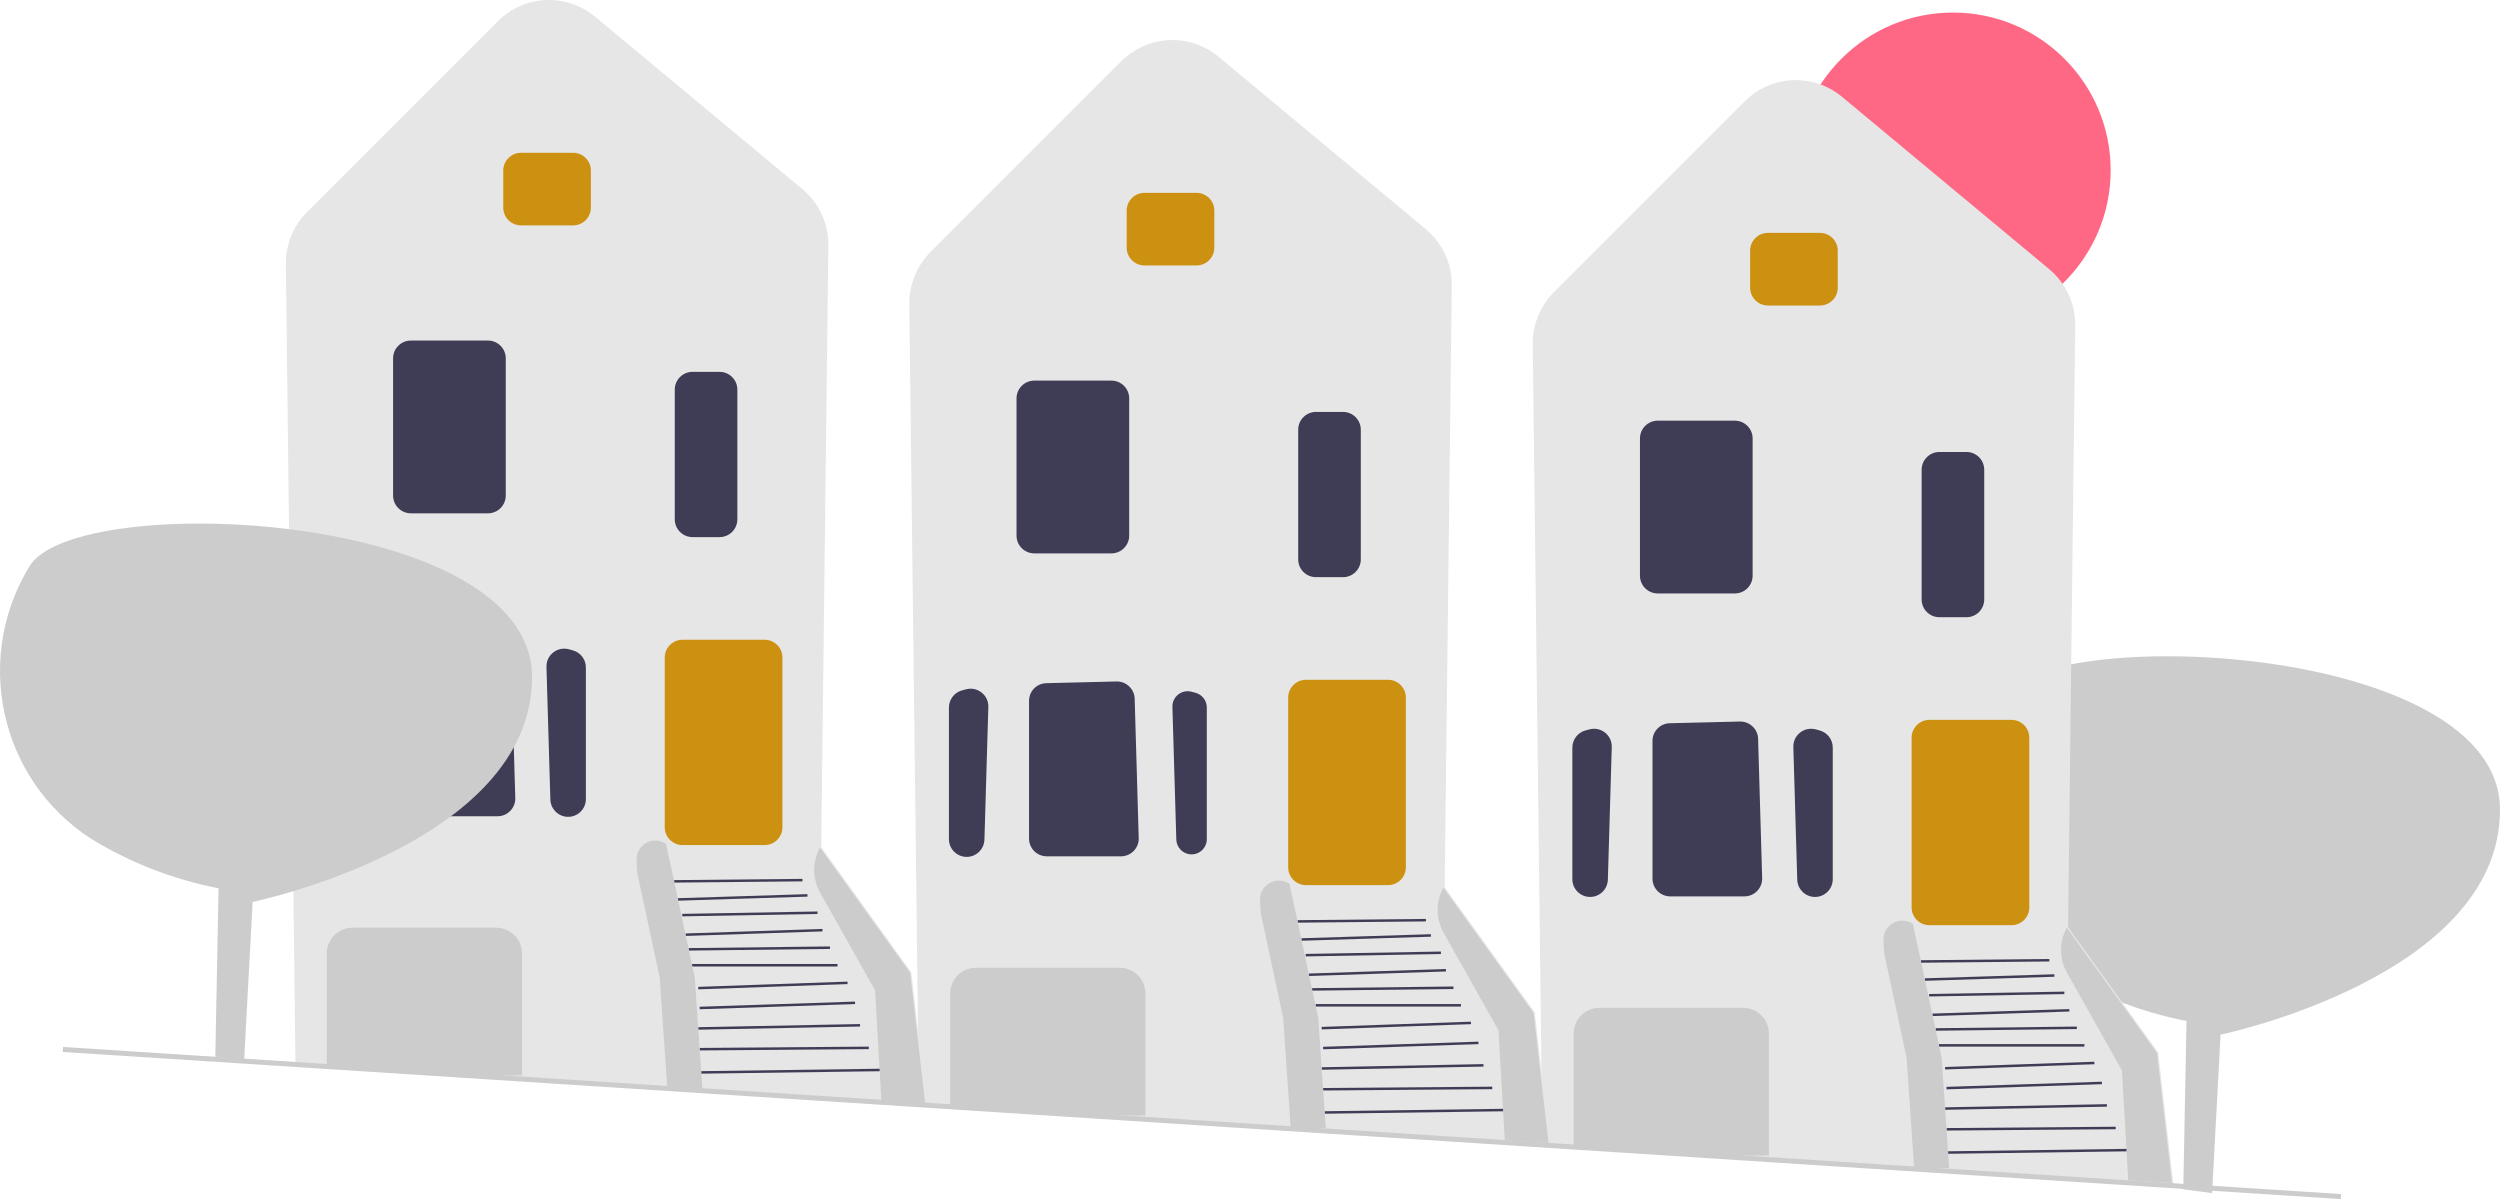 <svg xmlns="http://www.w3.org/2000/svg" width="998.5" height="479.016" viewBox="0 0 998.5 479.016" xmlns:xlink="http://www.w3.org/1999/xlink" role="img" artist="Katerina Limpitsouni" source="https://undraw.co/"><path d="M883.503,476.518l3.402-63.283s111.595-23.136,111.595-89.82-182.363-74.85-200.735-44.23c-.184,.306-.366,.612-.548,.918-22.693,38.27-9.881,87.955,28.734,110.056,13.204,7.557,28.948,14.024,47.344,17.632l-1.296,67.226" fill="#ccc"/><circle cx="780" cy="68.018" r="63" fill="#ff6884"/><path d="M687.058,461.517l-71.053-4.529-3.832-319.501c-.093-7.755,2.999-15.349,8.483-20.833l76.121-76.121c10.656-10.655,27.427-11.425,39.013-1.787l82.607,68.718c6.739,5.606,10.545,13.849,10.442,22.614l-2.838,240.281,35.904,49.866,.076,.105,6.083,52.724-181.007-11.538Z" fill="#e6e6e6"/><path d="M699,114.926v-14.815c0-3.911,3.182-7.092,7.092-7.092h20.816c3.911,0,7.092,3.182,7.092,7.092v14.815c0,3.911-3.181,7.092-7.092,7.092h-20.816c-3.911,0-7.092-3.182-7.092-7.092Z" fill="#cd9112"/><path d="M655,229.926v-54.815c0-3.911,3.182-7.092,7.092-7.092h30.816c3.911,0,7.092,3.182,7.092,7.092v54.815c0,3.911-3.181,7.092-7.092,7.092h-30.816c-3.911,0-7.092-3.182-7.092-7.092Z" fill="#3f3d56"/><path d="M724.657,358.237c-3.725-.132-6.728-3.154-6.838-6.88l-1.558-52.981c-.066-2.262,.913-4.363,2.686-5.769,1.773-1.404,4.044-1.873,6.231-1.293l1.558,.416c3.1,.827,5.265,3.645,5.265,6.853v52.566c0,1.941-.77,3.754-2.167,5.103-1.335,1.289-3.073,1.989-4.918,1.989-.086,0-.172-.001-.258-.004Z" fill="#3f3d56"/><path d="M630.166,356.252c-1.397-1.349-2.167-3.161-2.167-5.103v-52.566c0-3.208,2.165-6.025,5.265-6.853l1.558-.416c2.188-.58,4.458-.111,6.23,1.293,1.773,1.404,2.752,3.507,2.687,5.769l-1.559,52.981c-.11,3.726-3.113,6.748-6.838,6.88-.086,.003-.172,.004-.258,.004-1.845,0-3.583-.701-4.918-1.989Z" fill="#3f3d56"/><path d="M660,350.926v-54.975c0-3.881,3.04-6.995,6.919-7.091l28.008-.683c3.882-.054,7.149,2.993,7.263,6.885l1.613,55.657c.056,1.933-.655,3.761-2.003,5.147-1.347,1.387-3.153,2.15-5.086,2.15h-29.622c-3.911,0-7.092-3.182-7.092-7.092Z" fill="#3f3d56"/><path d="M825.548,388.492l21.952,39.027,2.52,43.89,17.48,1.11-6-52-36-50h0c-3.107,5.593-3.089,12.397,.048,17.973Z" fill="#ccc"/><rect x="778.073" y="459.333" width="71.255" height="1" transform="translate(-6.21 11.167) rotate(-.783)" fill="#3f3d56"/><rect x="777.444" y="450.285" width="67.557" height="1" transform="translate(-3.497 6.351) rotate(-.448)" fill="#3f3d56"/><rect x="776.874" y="441.633" width="64.632" height="1" transform="translate(-8.479 15.886) rotate(-1.119)" fill="#3f3d56"/><rect x="777.428" y="433.063" width="62.09" height="1.001" transform="translate(-13.942 27.068) rotate(-1.902)" fill="#3f3d56"/><rect x="776.86" y="425.095" width="59.659" height="1.001" transform="translate(-14.455 28.605) rotate(-2.013)" fill="#3f3d56"/><rect x="774.429" y="417.019" width="58.071" height="1" fill="#3f3d56"/><rect x="773.062" y="410.332" width="56.44" height="1" transform="translate(-4.759 9.418) rotate(-.671)" fill="#3f3d56"/><rect x="771.799" y="403.915" width="54.716" height="1.001" transform="translate(-12.98 26.743) rotate(-1.902)" fill="#3f3d56"/><rect x="770.495" y="396.518" width="54.009" height="1" transform="translate(-6.855 14.078) rotate(-1.007)" fill="#3f3d56"/><rect x="768.781" y="389.926" width="51.731" height="1" transform="translate(-11.807 25.011) rotate(-1.79)" fill="#3f3d56"/><rect x="767.249" y="383.269" width="51.252" height="1" transform="translate(-3.71 7.761) rotate(-.56)" fill="#3f3d56"/><path d="M763.5,362.426v-67.815c0-3.911,3.182-7.093,7.092-7.093h32.816c3.911,0,7.092,3.182,7.092,7.093v67.815c0,3.91-3.181,7.092-7.092,7.092h-32.816c-3.911,0-7.092-3.182-7.092-7.092Z" fill="#cd9112"/><path d="M687.058,461.517l-58.09-3.7-.468-.03v-44.957c0-5.686,4.625-10.312,10.311-10.312h57.378c5.686,0,10.311,4.626,10.311,10.312v48.688h-.5l-18.941-.001Z" fill="#ccc"/><path d="M767.5,239.426v-51.816c0-3.911,3.182-7.092,7.092-7.092h10.816c3.911,0,7.092,3.182,7.092,7.092v51.816c0,3.91-3.181,7.092-7.092,7.092h-10.816c-3.911,0-7.092-3.182-7.092-7.092Z" fill="#3f3d56"/><path d="M778.5,466.518l-3-44-9-42-2.5-11.5h-0c-5.137-3.493-12.055,.393-11.745,6.597l.245,4.903,9,42,3,44" fill="#ccc"/><path d="M438.057,445.517l-71.052-4.529-3.832-319.501c-.093-7.755,2.999-15.349,8.483-20.833L447.778,24.533c10.655-10.656,27.427-11.424,39.013-1.787l82.607,68.718c6.739,5.606,10.545,13.849,10.442,22.614l-2.838,240.281,35.904,49.866,.076,.105,6.083,52.724-181.008-11.538Z" fill="#e6e6e6"/><path d="M450,98.926v-14.815c0-3.911,3.182-7.092,7.093-7.092h20.815c3.911,0,7.092,3.182,7.092,7.092v14.815c0,3.911-3.181,7.092-7.092,7.092h-20.815c-3.911,0-7.093-3.182-7.093-7.092Z" fill="#cd9112"/><path d="M406,213.926v-54.815c0-3.911,3.182-7.092,7.093-7.092h30.815c3.91,0,7.092,3.182,7.092,7.092v54.815c0,3.911-3.182,7.092-7.092,7.092h-30.815c-3.911,0-7.093-3.182-7.093-7.092Z" fill="#3f3d56"/><path d="M470.567,277.391c-1.523,1.206-2.364,3.013-2.307,4.955l1.558,52.981c.095,3.2,2.675,5.796,5.874,5.909,1.682,.067,3.247-.547,4.446-1.705,1.2-1.158,1.861-2.715,1.861-4.383v-52.566c0-2.756-1.859-5.176-4.522-5.886l-1.559-.416c-.527-.141-1.061-.21-1.589-.21-1.352,0-2.667,.453-3.763,1.32Z" fill="#3f3d56"/><path d="M381.166,340.252c-1.396-1.349-2.166-3.161-2.166-5.103v-52.566c0-3.208,2.165-6.025,5.265-6.853l1.559-.416c2.184-.58,4.457-.111,6.23,1.293,1.774,1.405,2.753,3.508,2.687,5.769l-1.559,52.981c-.109,3.726-3.112,6.748-6.838,6.88-.086,.003-.173,.004-.259,.004-1.845,0-3.583-.701-4.919-1.989Z" fill="#3f3d56"/><path d="M411,334.926v-54.975c0-3.881,3.039-6.995,6.92-7.091l28.008-.683c.06-.001,.117-.002,.176-.002,3.813,0,6.976,3.054,7.087,6.887l1.613,55.657c.056,1.933-.655,3.761-2.003,5.147-1.347,1.387-3.153,2.15-5.087,2.15h-29.621c-3.911,0-7.093-3.182-7.093-7.092Z" fill="#3f3d56"/><path d="M576.548,372.492l21.952,39.027,2.52,43.89,17.48,1.11-6-52-36-50h0c-3.107,5.593-3.089,12.397,.048,17.973Z" fill="#ccc"/><rect x="529.073" y="443.333" width="71.255" height="1" transform="translate(-6.015 7.761) rotate(-.783)" fill="#3f3d56"/><rect x="528.444" y="434.285" width="67.557" height="1" transform="translate(-3.379 4.405) rotate(-.448)" fill="#3f3d56"/><rect x="527.874" y="425.633" width="64.632" height="1" transform="translate(-8.215 11.02) rotate(-1.119)" fill="#3f3d56"/><rect x="528.428" y="417.063" width="62.09" height="1.001" transform="translate(-13.549 18.796) rotate(-1.902)" fill="#3f3d56"/><rect x="527.86" y="409.095" width="59.659" height="1.001" transform="translate(-14.047 19.847) rotate(-2.013)" fill="#3f3d56"/><rect x="525.429" y="401.019" width="58.071" height="1" fill="#3f3d56"/><rect x="524.062" y="394.332" width="56.44" height="1" transform="translate(-4.589 6.499) rotate(-.671)" fill="#3f3d56"/><rect x="522.799" y="387.915" width="54.716" height="1.001" transform="translate(-12.586 18.471) rotate(-1.902)" fill="#3f3d56"/><rect x="521.495" y="380.518" width="54.009" height="1" transform="translate(-6.612 9.699) rotate(-1.007)" fill="#3f3d56"/><rect x="519.781" y="373.926" width="51.731" height="1" transform="translate(-11.429 17.226) rotate(-1.79)" fill="#3f3d56"/><rect x="518.249" y="367.269" width="51.252" height="1" transform="translate(-3.565 5.329) rotate(-.56)" fill="#3f3d56"/><path d="M514.5,346.426v-67.815c0-3.911,3.182-7.093,7.092-7.093h32.816c3.911,0,7.092,3.182,7.092,7.093v67.815c0,3.91-3.181,7.092-7.092,7.092h-32.816c-3.911,0-7.092-3.182-7.092-7.092Z" fill="#cd9112"/><path d="M438.057,445.517l-58.09-3.7-.468-.03v-44.957c0-5.686,4.626-10.312,10.312-10.312h57.378c5.686,0,10.311,4.626,10.311,10.312v48.688h-.5l-18.942-.001Z" fill="#ccc"/><path d="M518.5,223.426v-51.815c0-3.911,3.182-7.092,7.092-7.092h10.816c3.911,0,7.092,3.182,7.092,7.092v51.815c0,3.911-3.181,7.092-7.092,7.092h-10.816c-3.911,0-7.092-3.182-7.092-7.092Z" fill="#3f3d56"/><path d="M529.5,450.518l-3-44-9-42-2.5-11.5h-0c-5.137-3.493-12.055,.393-11.745,6.597l.245,4.903,9,42,3,44" fill="#ccc"/><path d="M189.057,429.517l-71.052-4.529-3.832-319.501c-.093-7.755,2.999-15.349,8.483-20.833L198.778,8.533c10.655-10.656,27.428-11.424,39.012-1.787l82.608,68.718c6.739,5.606,10.545,13.849,10.441,22.614l-2.838,240.281,35.904,49.866,.075,.105,6.084,52.724-181.008-11.538Z" fill="#e6e6e6"/><path d="M201,82.926v-14.815c0-3.911,3.182-7.092,7.093-7.092h20.815c3.91,0,7.092,3.182,7.092,7.092v14.815c0,3.911-3.182,7.092-7.092,7.092h-20.815c-3.911,0-7.093-3.182-7.093-7.092Z" fill="#cd9112"/><path d="M157,197.926v-54.815c0-3.911,3.182-7.092,7.093-7.092h30.815c3.91,0,7.092,3.182,7.092,7.092v54.815c0,3.911-3.182,7.092-7.092,7.092h-30.815c-3.911,0-7.093-3.182-7.093-7.092Z" fill="#3f3d56"/><path d="M226.657,326.237c-3.725-.132-6.729-3.154-6.839-6.88l-1.558-52.981c-.066-2.262,.912-4.364,2.686-5.769s4.044-1.874,6.23-1.293l1.559,.416c3.1,.827,5.265,3.645,5.265,6.853v52.566c0,1.941-.77,3.754-2.166,5.103-1.336,1.289-3.073,1.989-4.918,1.989-.086,0-.173-.001-.259-.004Z" fill="#3f3d56"/><path d="M135.394,260.213l1.558-.416c4.263-1.137,8.418,2.153,8.288,6.563l-1.558,52.982c-.102,3.474-2.883,6.271-6.356,6.394h-0c-3.73,.132-6.826-2.856-6.826-6.588v-52.566c0-2.987,2.008-5.6,4.894-6.37Z" fill="#3f3d56"/><path d="M162,318.926v-54.975c0-3.881,3.039-6.995,6.92-7.091l28.008-.683c3.902-.062,7.149,2.993,7.263,6.885l1.613,55.657c.056,1.933-.655,3.761-2.003,5.147-1.347,1.387-3.153,2.15-5.087,2.15h-29.621c-3.911,0-7.093-3.182-7.093-7.092Z" fill="#3f3d56"/><path d="M327.548,356.492l21.952,39.027,2.52,43.89,17.48,1.11-6-52-36-50h0c-3.107,5.593-3.089,12.397,.048,17.973Z" fill="#ccc"/><rect x="280.073" y="427.333" width="71.255" height="1" transform="translate(-5.819 4.356) rotate(-.783)" fill="#3f3d56"/><rect x="279.444" y="418.285" width="67.557" height="1" transform="translate(-3.262 2.46) rotate(-.448)" fill="#3f3d56"/><rect x="278.874" y="409.633" width="64.632" height="1" transform="translate(-7.95 6.155) rotate(-1.119)" fill="#3f3d56"/><rect x="279.428" y="401.063" width="62.09" height="1.001" transform="translate(-13.155 10.524) rotate(-1.902)" fill="#3f3d56"/><rect x="278.86" y="393.095" width="59.659" height="1.001" transform="translate(-13.638 11.089) rotate(-2.013)" fill="#3f3d56"/><rect x="276.429" y="385.019" width="58.071" height="1" fill="#3f3d56"/><rect x="275.062" y="378.332" width="56.44" height="1" transform="translate(-4.418 3.58) rotate(-.671)" fill="#3f3d56"/><rect x="273.799" y="371.915" width="54.716" height="1.001" transform="translate(-12.193 10.199) rotate(-1.902)" fill="#3f3d56"/><rect x="272.495" y="364.518" width="54.009" height="1" transform="translate(-6.369 5.32) rotate(-1.007)" fill="#3f3d56"/><rect x="270.781" y="357.926" width="51.731" height="1" transform="translate(-11.051 9.441) rotate(-1.79)" fill="#3f3d56"/><rect x="269.249" y="351.269" width="51.252" height="1" transform="translate(-3.421 2.896) rotate(-.56)" fill="#3f3d56"/><path d="M265.5,330.426v-67.815c0-3.911,3.182-7.093,7.093-7.093h32.815c3.91,0,7.092,3.182,7.092,7.093v67.815c0,3.91-3.182,7.092-7.092,7.092h-32.815c-3.911,0-7.093-3.182-7.093-7.092Z" fill="#cd9112"/><path d="M189.057,429.517l-58.09-3.7-.468-.03v-44.957c0-5.686,4.626-10.312,10.312-10.312h57.378c5.686,0,10.311,4.626,10.311,10.312v48.688h-.5l-18.942-.001Z" fill="#ccc"/><path d="M269.5,207.426v-51.815c0-3.911,3.182-7.092,7.093-7.092h10.815c3.91,0,7.092,3.182,7.092,7.092v51.815c0,3.911-3.182,7.092-7.092,7.092h-10.815c-3.911,0-7.093-3.182-7.093-7.092Z" fill="#3f3d56"/><path d="M280.5,434.518l-3-44-9-42-2.5-11.5h-0c-5.137-3.493-12.055,.393-11.745,6.597l.245,4.903,9,42,3,44" fill="#ccc"/><path d="M97.503,423.518l3.402-63.283s111.595-23.136,111.595-89.82S30.137,195.565,11.765,226.186c-.184,.306-.366,.612-.548,.918-22.693,38.27-9.881,87.955,28.734,110.056,13.204,7.557,28.948,14.024,47.344,17.632l-1.296,67.226" fill="#ccc"/><rect x="479.067" y="-7.353" width="2" height="911.775" transform="translate(1.527 898.698) rotate(-86.305)" fill="#ccc"/></svg>